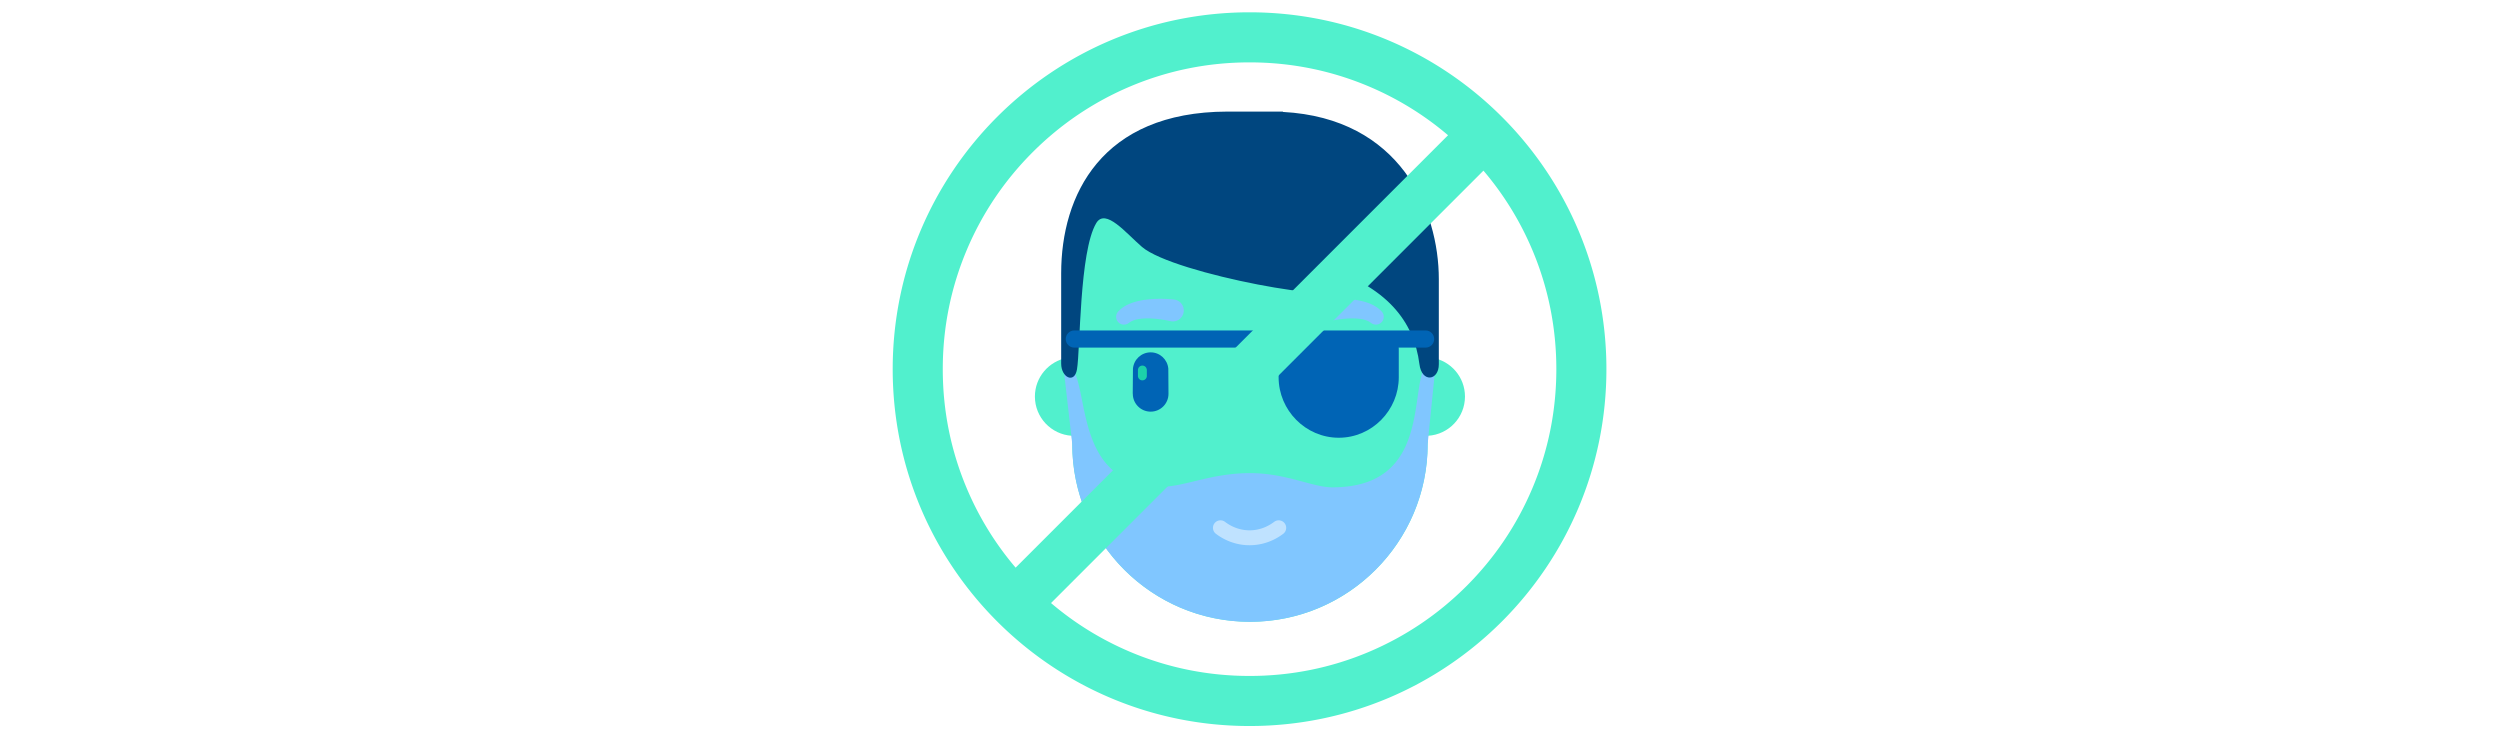 <svg id="th_fir_u1F572-nopiracy" width="100%" height="100%" xmlns="http://www.w3.org/2000/svg" version="1.1" xmlns:xlink="http://www.w3.org/1999/xlink" xmlns:svgjs="http://svgjs.com/svgjs" preserveAspectRatio="xMidYMid meet" viewBox="0 0 512 512" style="height:150px" data-uid="fir_u1F572-nopiracy" data-keyword="u1F572-nopiracy" data-complex="true" data-coll="fir" data-c="{&quot;edc0a2&quot;:[&quot;fir_u1F572-nopiracy_l_0&quot;],&quot;2b3b47&quot;:[&quot;fir_u1F572-nopiracy_l_1&quot;,&quot;fir_u1F572-nopiracy_l_5&quot;],&quot;68442a&quot;:[&quot;fir_u1F572-nopiracy_l_2&quot;],&quot;d19871&quot;:[&quot;fir_u1F572-nopiracy_l_3&quot;],&quot;332a23&quot;:[&quot;fir_u1F572-nopiracy_l_4&quot;],&quot;ffffff&quot;:[&quot;fir_u1F572-nopiracy_l_6&quot;],&quot;ff5850&quot;:[&quot;fir_u1F572-nopiracy_l_7&quot;]}" data-colors="[&quot;#edc0a2&quot;,&quot;#2b3b47&quot;,&quot;#68442a&quot;,&quot;#d19871&quot;,&quot;#332a23&quot;,&quot;#ffffff&quot;,&quot;#ff5850&quot;]"><defs id="SvgjsDefs12831"></defs><path id="fir_u1F572-nopiracy_l_0" d="M406.282 277.196C406.282 263.615 396.422 252.335 383.479 250.113L386.178 200.676C386.178 127.567 325.177 82.45 252.073 82.45C178.951 82.45 125.328 127.567 125.328 200.676L128.223 250.152C115.387 252.462 105.637 263.691 105.637 277.196C105.637 291.799 117.035 303.745 131.411 304.625L131.752 310.445C131.752 379.043 187.357 434.656 255.968 434.656C324.553 434.656 380.185 379.043 380.185 310.445L380.503 304.626C394.881 303.748 406.282 291.801 406.282 277.196Z " data-color-original="#edc0a2" fill="#51f0cd" class="edc0a2"></path><path id="fir_u1F572-nopiracy_l_1" d="M337.382 257.72C336.834 251.335 331.541 246.311 325.01 246.311C318.506 246.311 313.213 251.335 312.664 257.72L312.514 275.248H312.567V275.297C312.567 282.181 318.152 287.766 325.01 287.766C331.894 287.766 337.479 282.181 337.479 275.297V275.248L337.382 257.72Z " data-color-original="#2b3b47" fill="#0064b5" class="2b3b47"></path><path id="fir_u1F572-nopiracy_l_2" d="M200.27 224.48L199.982 224.408L199.035 224.198A73.75 73.75 0 0 0 195.472 223.542C192.493 223.056 188.461 222.594 184.575 222.581C183.605 222.577 182.647 222.602 181.72 222.654C180.798 222.713 179.898 222.788 179.063 222.907A18.36 18.36 0 0 0 177.848 223.097A14.24 14.24 0 0 0 176.729 223.324C176.364 223.398 176.035 223.49 175.72 223.582A9.486 9.486 0 0 0 174.831 223.861A6.776 6.776 0 0 0 174.067 224.149C173.832 224.244 173.604 224.332 173.427 224.432C173.243 224.529 173.051 224.609 172.901 224.696L172.5 224.937C172.24 225.073 172.116 225.213 171.986 225.288L171.805 225.411L170.963 225.983A5.468 5.468 0 0 1 164.018 217.599L164.42 217.195C164.687 216.947 165.068 216.518 165.591 216.103L166.46 215.397C166.779 215.15 167.13 214.921 167.507 214.659C167.885 214.389 168.288 214.154 168.716 213.906C169.145 213.648 169.598 213.398 170.069 213.173C170.542 212.932 171.037 212.691 171.545 212.484A23.16 23.16 0 0 1 173.123 211.852A24.002 24.002 0 0 1 174.783 211.285C175.35 211.098 175.923 210.939 176.506 210.785A47.47 47.47 0 0 1 180.077 209.984A59.565 59.565 0 0 1 183.714 209.433C188.559 208.85 193.287 208.824 196.832 208.955C198.605 209.019 200.084 209.119 201.139 209.209L202.388 209.326L202.875 209.382L202.996 209.396A7.681 7.681 0 0 1 201.249 224.657A8.627 8.627 0 0 1 200.27 224.48ZM256.003 330.726C229.264 330.726 210.061 340.173 195.134 340.173C125.328 340.173 147.843 254.187 125.328 254.187L131.752 310.446C131.752 379.044 187.357 434.657 255.969 434.657C324.554 434.657 380.186 379.044 380.186 310.446L386.179 250.72C360.944 250.72 392.609 340.67 313.594 340.67C299.571 340.669 281.395 330.726 256.003 330.726ZM308.881 209.4A7.68 7.68 0 0 0 302.345 218.878A7.68 7.68 0 0 0 311.651 224.48L311.939 224.408L312.886 224.198A73.75 73.75 0 0 1 316.449 223.542C319.428 223.056 323.46 222.594 327.346 222.581C328.316 222.577 329.274 222.602 330.201 222.654C331.123 222.713 332.023 222.788 332.858 222.907C333.279 222.962 333.69 223.02 334.073 223.097C334.469 223.161 334.841 223.238 335.192 223.324C335.557 223.398 335.886 223.49 336.201 223.582C336.529 223.664 336.816 223.764 337.09 223.861C337.377 223.949 337.628 224.049 337.854 224.149C338.089 224.244 338.317 224.332 338.494 224.432C338.678 224.529 338.87 224.609 339.02 224.696L339.421 224.937C339.681 225.073 339.805 225.213 339.935 225.288L340.116 225.411L340.959 225.985A5.47 5.47 0 0 0 347.903 217.598L347.501 217.194C347.234 216.946 346.853 216.517 346.33 216.102L345.461 215.396C345.142 215.149 344.791 214.92 344.414 214.658C344.036 214.388 343.633 214.153 343.205 213.905A16.108 16.108 0 0 0 341.852 213.172A19.397 19.397 0 0 0 340.376 212.483A23.16 23.16 0 0 0 338.798 211.851A24.002 24.002 0 0 0 337.138 211.284A29.685 29.685 0 0 0 335.415 210.784A47.47 47.47 0 0 0 331.844 209.983A59.565 59.565 0 0 0 328.207 209.432C323.362 208.849 318.634 208.823 315.089 208.954A89.556 89.556 0 0 0 310.782 209.208L309.533 209.325L309.046 209.381L308.881 209.4Z " data-color-original="#68442a" fill="#80c6ff" class="68442a"></path><path id="fir_u1F572-nopiracy_l_3" d="M255.707 381.148C247.442 381.148 239.18 378.469 232.128 373.109A5.243 5.243 0 0 1 238.472 364.761C248.941 372.717 262.472 372.717 272.943 364.761A5.243 5.243 0 0 1 279.287 373.109C272.236 378.467 263.969 381.148 255.707 381.148Z " data-color-original="#d19871" fill="#bfe2ff" class="d19871"></path><path id="fir_u1F572-nopiracy_l_4" d="M279 78.245V78H240V78.006C152 78.255 124 136.569 124 191.062V254.186C124 263.915 133.304 268.484 135.041 258.264C137.455 244.064 136.633 176.093 148.477 156.031C154.961 145.049 169.542 163.226 180.53 172.632C202.774 191.673 327.971 214.051 317.276 200.971C313.648 196.534 309.875 191.56 306.035 186.225C351.556 199.594 370.719 224.827 374.437 254.572C376.091 267.807 387.999 266.191 387.999 254.674V195.163C388 146.996 361 82.635 279 78.245Z " data-color-original="#332a23" fill="#00467f" class="332a23"></path><path id="fir_u1F572-nopiracy_l_5" d="M199.019 275.248H198.993C198.993 275.274 199.019 275.283 199.019 275.297C199.019 282.181 193.434 287.766 186.55 287.766S174.081 282.181 174.081 275.297V275.248H174.028L174.178 257.72C174.735 251.335 180.019 246.311 186.55 246.311C193.063 246.311 198.347 251.335 198.896 257.72L199.019 275.248ZM378.807 231H133.125C129.846 231 127.188 233.721 127.188 237S129.846 243 133.125 243H276.495C276.368 243 275.999 243.821 275.999 244.419V263.715C276 286.851 294.903 306 318.04 306H318.074C341.21 306 360 286.851 360 263.714V244.418C360 243.82 360.007 242.999 359.88 242.999H378.807C382.086 242.999 384.745 240.278 384.745 236.999S382.086 231 378.807 231Z " data-color-original="#2b3b47" fill="#0064b5" class="2b3b47"></path><path id="fir_u1F572-nopiracy_l_6" d="M183.846 258.402A3.09 3.09 0 0 0 180.774 255.561C179.152 255.561 177.837 256.815 177.693 258.402H177.662V262.771H177.669V262.783A3.105 3.105 0 0 0 183.879 262.783V258.402H183.846Z " data-color-original="#ffffff" fill="#1cd1aa" class="ffffff"></path><path id="fir_u1F572-nopiracy_l_7" d="M255.688 8.603C117.915 8.603 6.228 120.29 6.228 258.063S117.915 507.523 255.688 507.523S505.148 395.836 505.148 258.063S393.461 8.603 255.688 8.603ZM41.229 258.063C41.229 229.096 46.894 201.013 58.068 174.596C68.868 149.062 84.336 126.124 104.043 106.417S146.689 71.242 172.222 60.442C198.639 49.268 226.721 43.603 255.689 43.603S312.739 49.268 339.156 60.442A213.316 213.316 0 0 1 394.441 94.537L92.162 396.814A213.316 213.316 0 0 1 58.067 341.529C46.894 315.112 41.229 287.03 41.229 258.063ZM407.334 409.708C387.627 429.415 364.688 444.883 339.155 455.683C312.738 466.857 284.656 472.522 255.688 472.522S198.638 466.857 172.221 455.683A213.297 213.297 0 0 1 116.908 421.564L419.19 119.283A213.324 213.324 0 0 1 453.309 174.596C464.483 201.013 470.148 229.095 470.148 258.063S464.483 315.112 453.309 341.53C442.509 367.063 427.041 390.001 407.334 409.708Z " data-color-original="#ff5850" fill="#51f0cd" class="ff5850"></path></svg>